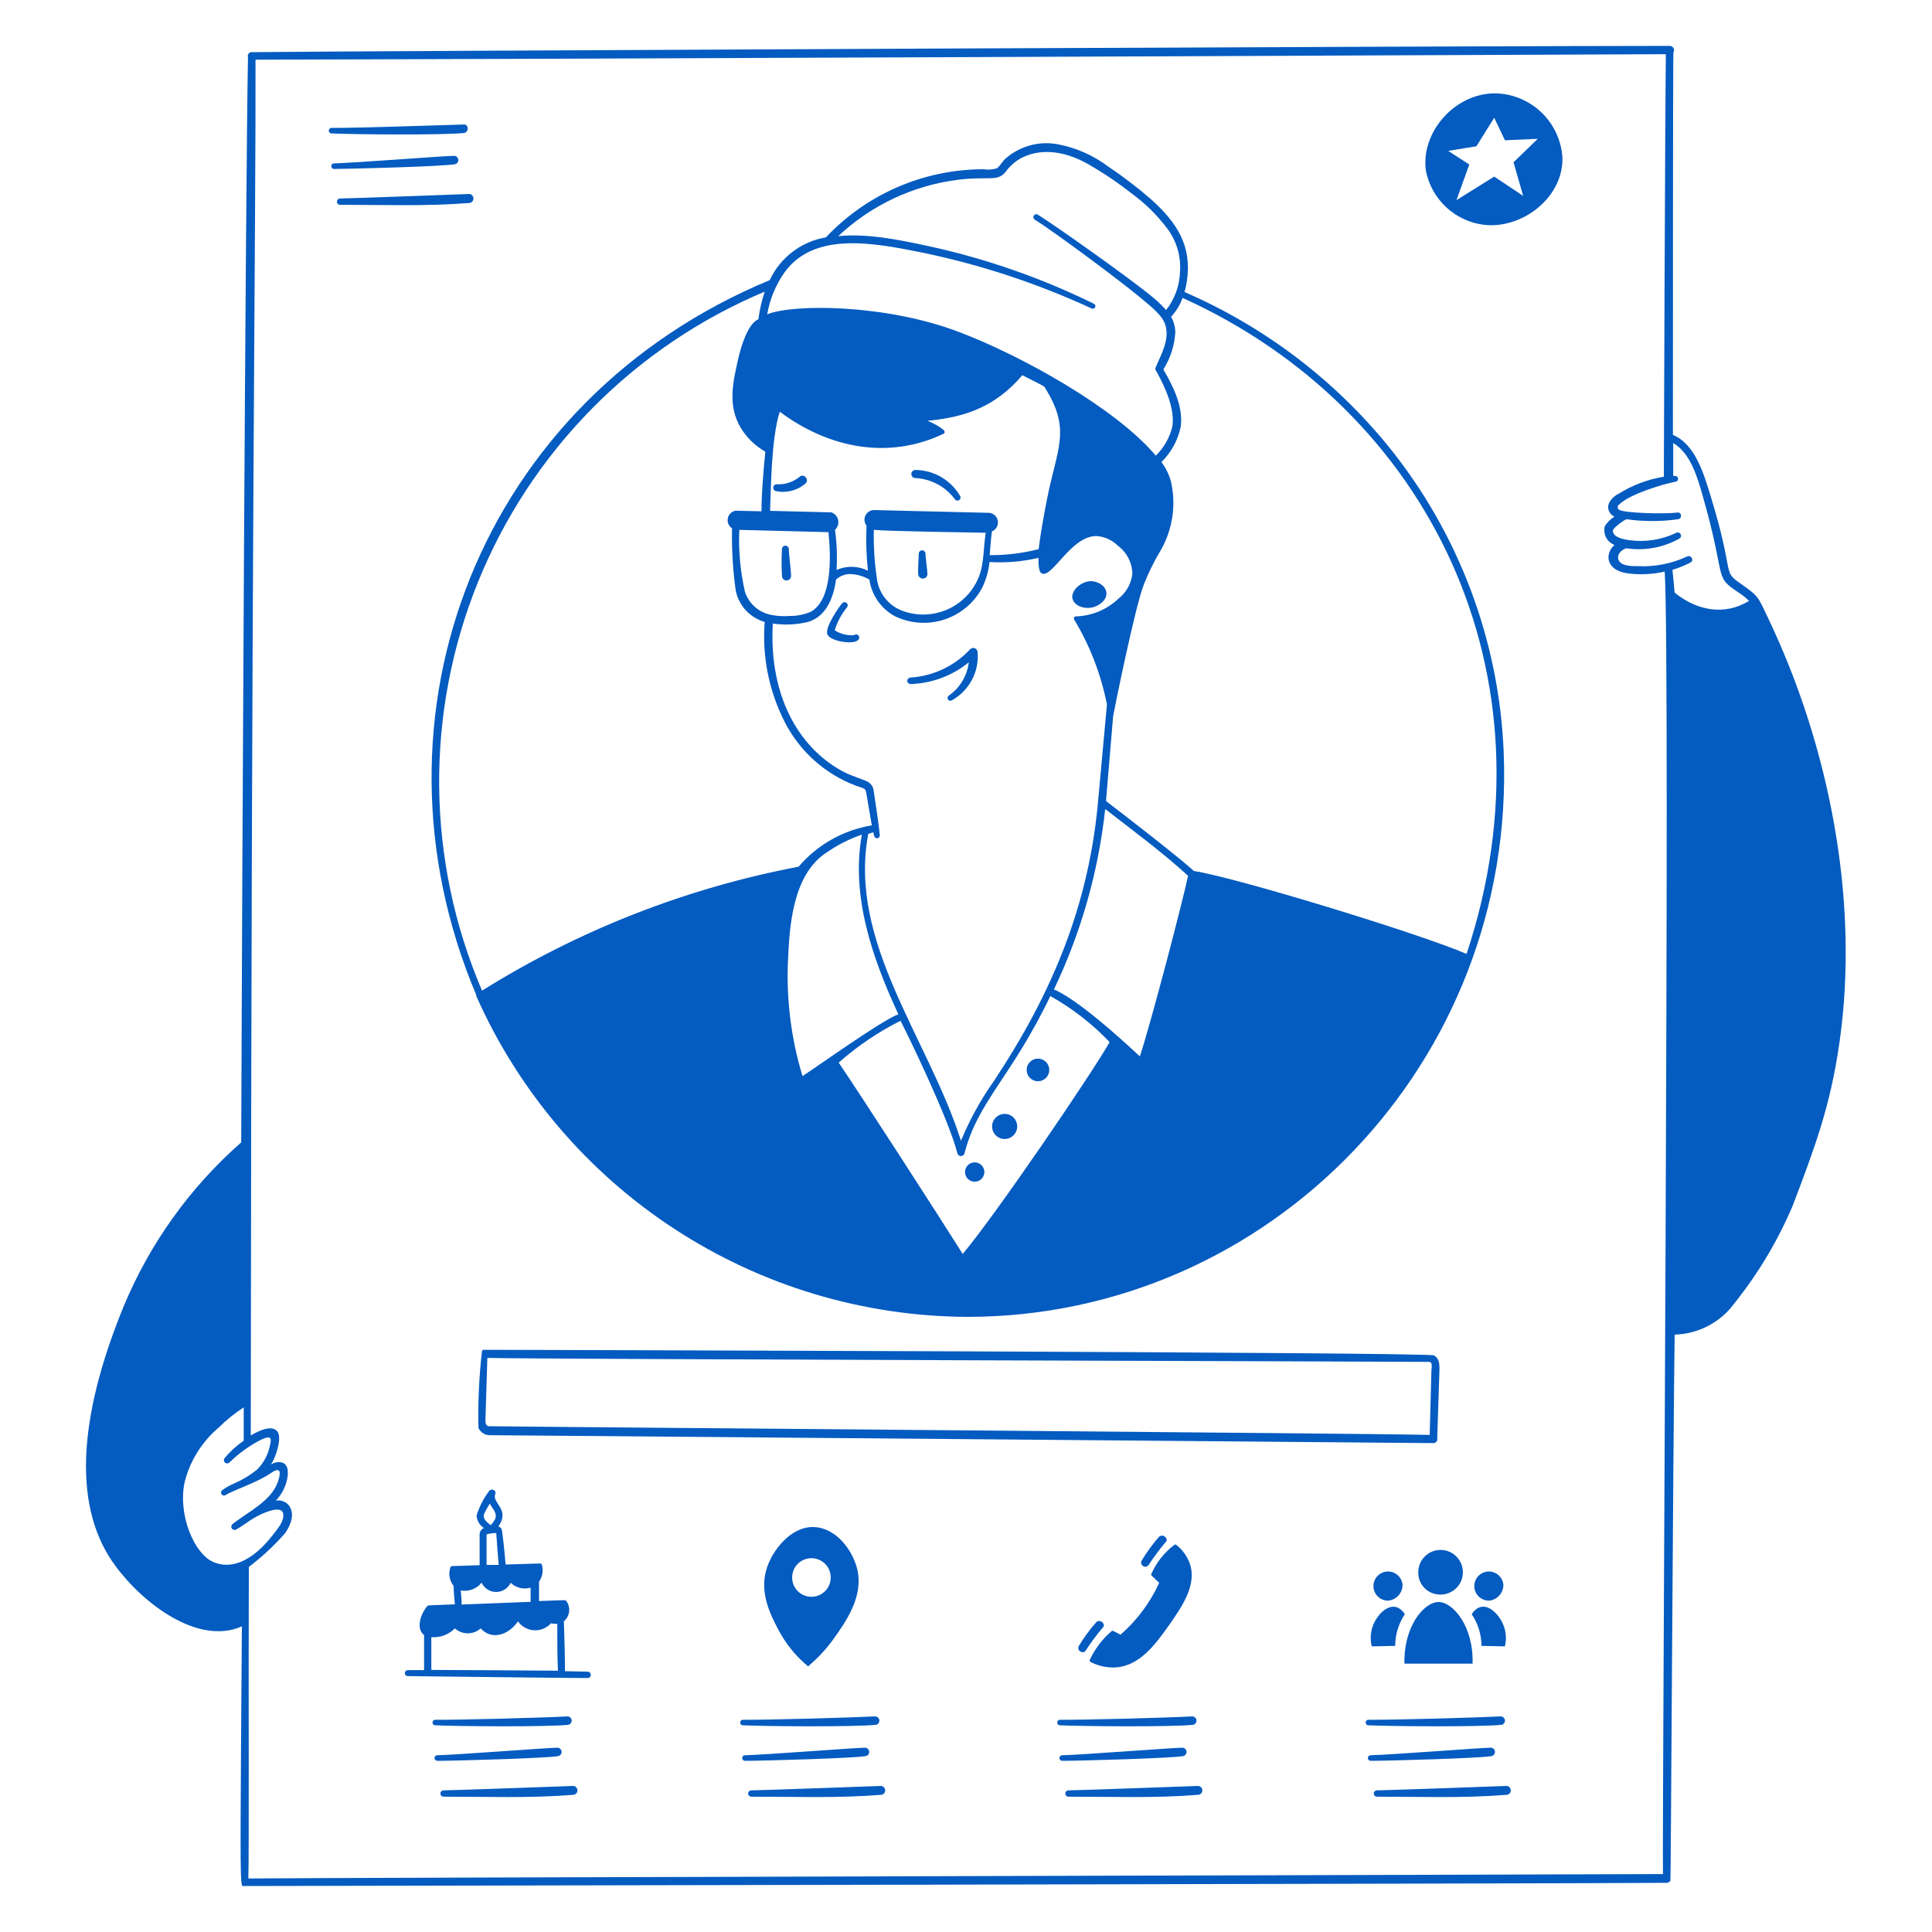 <svg width="288" height="288" viewBox="0 0 288 288" fill="none" xmlns="http://www.w3.org/2000/svg">
<path d="M223.2 13.925C217.022 13.68 211.68 19.685 212.573 25.546C212.995 27.589 214.04 29.45 215.564 30.874C217.088 32.297 219.017 33.213 221.083 33.495C226.843 34.244 233.122 29.434 232.906 23.415C232.726 20.921 231.639 18.579 229.852 16.83C228.064 15.082 225.698 14.049 223.2 13.925ZM227.059 29.204L222.739 26.324L217.109 29.837L219.024 24.524L215.885 22.493L220.09 21.802L222.739 17.554L224.338 20.909L229.234 20.693L225.619 24.192L227.059 29.204ZM162.907 90.533C163.872 90.288 165.053 89.424 164.923 88.33C164.794 87.236 163.613 86.674 162.662 86.631C161.136 86.631 159.61 88.071 159.869 89.208C160.128 90.346 161.654 90.836 162.907 90.533ZM120.456 248.4C121.874 247.22 123.136 245.865 124.214 244.368C126.072 241.762 128.794 237.975 127.771 233.856C127.123 231.207 124.733 227.751 121.306 227.636C117.878 227.52 115.114 231.149 114.293 233.799C113.155 237.413 114.854 240.696 115.992 242.871C117.095 244.994 118.613 246.875 120.456 248.4ZM118.08 235.152C118.08 234.583 118.249 234.026 118.565 233.552C118.882 233.079 119.332 232.71 119.858 232.492C120.384 232.274 120.963 232.217 121.522 232.328C122.081 232.439 122.594 232.713 122.997 233.116C123.399 233.519 123.674 234.032 123.785 234.591C123.896 235.149 123.839 235.728 123.621 236.255C123.403 236.781 123.034 237.231 122.56 237.547C122.087 237.863 121.53 238.032 120.96 238.032C120.196 238.032 119.464 237.729 118.924 237.189C118.384 236.649 118.08 235.916 118.08 235.152ZM219.514 247.997C219.687 242.511 216.634 238.81 214.445 238.81C212.256 238.81 209.203 242.511 209.362 247.997H219.514ZM220.839 245.348L224.338 245.42C224.64 244.154 224.465 242.821 223.848 241.676C222.638 239.559 220.695 238.594 219.384 240.624C220.329 242.018 220.836 243.663 220.839 245.348ZM204.48 245.42L207.979 245.348C207.984 243.666 208.485 242.023 209.419 240.624C208.094 238.594 206.15 239.573 204.955 241.676C204.341 242.823 204.172 244.156 204.48 245.42ZM214.445 237.687C215.12 237.747 215.798 237.6 216.387 237.265C216.977 236.93 217.45 236.423 217.743 235.811C218.036 235.2 218.135 234.513 218.027 233.844C217.919 233.175 217.609 232.554 217.138 232.066C216.668 231.578 216.06 231.245 215.395 231.112C214.73 230.979 214.04 231.052 213.418 231.322C212.796 231.592 212.272 232.046 211.915 232.622C211.558 233.199 211.385 233.87 211.421 234.548C211.444 235.353 211.767 236.121 212.326 236.702C212.885 237.282 213.641 237.633 214.445 237.687ZM206.928 238.608C207.521 238.554 208.072 238.277 208.47 237.834C208.868 237.391 209.083 236.814 209.074 236.218C209.032 235.798 208.869 235.4 208.605 235.072C208.34 234.743 207.986 234.498 207.586 234.367C207.185 234.236 206.755 234.225 206.348 234.334C205.94 234.443 205.574 234.668 205.292 234.982C205.01 235.295 204.826 235.684 204.761 236.101C204.697 236.517 204.755 236.944 204.928 237.328C205.101 237.713 205.383 238.038 205.738 238.265C206.093 238.493 206.507 238.612 206.928 238.608ZM221.962 238.608C222.555 238.554 223.106 238.277 223.503 237.834C223.901 237.391 224.117 236.814 224.107 236.218C224.065 235.798 223.902 235.4 223.638 235.072C223.374 234.743 223.02 234.498 222.619 234.367C222.219 234.236 221.788 234.225 221.381 234.334C220.974 234.443 220.607 234.668 220.326 234.982C220.044 235.295 219.86 235.684 219.795 236.101C219.73 236.517 219.788 236.944 219.962 237.328C220.135 237.713 220.416 238.038 220.771 238.265C221.127 238.493 221.54 238.612 221.962 238.608ZM127.31 94.68C126.298 94.758 125.287 94.506 124.43 93.96C124.813 92.696 125.444 91.521 126.288 90.504C126.351 90.412 126.379 90.299 126.367 90.188C126.355 90.076 126.304 89.972 126.223 89.895C126.142 89.817 126.036 89.771 125.924 89.764C125.812 89.757 125.701 89.79 125.611 89.856C125.107 90.375 122.918 93.543 123.336 94.565C123.754 95.588 127.152 96.149 127.915 95.415C128.013 95.335 128.074 95.219 128.086 95.093C128.099 94.968 128.06 94.843 127.98 94.745C127.9 94.648 127.784 94.586 127.659 94.574C127.533 94.562 127.408 94.6 127.31 94.68ZM135.778 101.967C138.935 101.864 141.971 100.725 144.418 98.727C144.299 99.715 143.973 100.666 143.462 101.52C142.951 102.373 142.266 103.109 141.451 103.68C141.356 103.738 141.287 103.831 141.26 103.939C141.233 104.047 141.25 104.161 141.307 104.256C141.365 104.352 141.457 104.421 141.565 104.448C141.673 104.475 141.788 104.458 141.883 104.4C143.152 103.701 144.191 102.648 144.873 101.37C145.555 100.092 145.852 98.644 145.728 97.2C145.721 97.075 145.678 96.955 145.603 96.854C145.529 96.752 145.427 96.675 145.31 96.631C145.192 96.587 145.064 96.578 144.942 96.605C144.819 96.631 144.707 96.693 144.619 96.783C142.308 99.268 139.135 100.777 135.749 101.002C135.606 101.009 135.472 101.072 135.375 101.177C135.279 101.282 135.227 101.421 135.23 101.564C135.265 101.681 135.337 101.785 135.436 101.857C135.535 101.93 135.655 101.969 135.778 101.967ZM136.454 70.056C136.294 70.056 136.14 70.12 136.027 70.234C135.913 70.347 135.85 70.501 135.85 70.661C135.85 70.822 135.913 70.975 136.027 71.089C136.14 71.202 136.294 71.266 136.454 71.266C137.617 71.323 138.752 71.639 139.777 72.193C140.801 72.746 141.688 73.522 142.373 74.463C142.444 74.547 142.543 74.604 142.652 74.621C142.76 74.639 142.872 74.617 142.966 74.56C143.06 74.502 143.131 74.413 143.164 74.308C143.198 74.203 143.193 74.089 143.151 73.988C142.477 72.803 141.503 71.816 140.328 71.126C139.153 70.436 137.817 70.067 136.454 70.056ZM119.246 71.036C118.288 71.845 117.057 72.257 115.805 72.188C115.676 72.181 115.549 72.224 115.449 72.306C115.35 72.388 115.284 72.505 115.266 72.633C115.248 72.761 115.279 72.891 115.352 72.998C115.425 73.105 115.535 73.18 115.661 73.21C116.436 73.373 117.237 73.355 118.004 73.157C118.771 72.96 119.482 72.589 120.082 72.072C120.658 71.525 119.894 70.56 119.246 71.036ZM117.922 85.767C117.922 85.119 117.576 82.469 117.59 81.85C117.59 81.716 117.537 81.588 117.443 81.494C117.348 81.399 117.22 81.346 117.086 81.346C116.955 81.342 116.828 81.389 116.731 81.478C116.634 81.567 116.576 81.69 116.568 81.821C116.49 83.188 116.49 84.558 116.568 85.925C116.589 86.105 116.681 86.269 116.822 86.381C116.893 86.436 116.973 86.477 117.059 86.502C117.145 86.526 117.235 86.533 117.324 86.523C117.413 86.512 117.499 86.485 117.577 86.441C117.655 86.397 117.724 86.339 117.779 86.269C117.835 86.198 117.876 86.118 117.9 86.032C117.925 85.946 117.932 85.856 117.922 85.767ZM138.24 85.421C138.24 84.946 137.952 83.045 137.966 82.541C137.966 82.407 137.913 82.279 137.819 82.185C137.724 82.09 137.596 82.037 137.462 82.037C137.329 82.037 137.201 82.09 137.106 82.185C137.012 82.279 136.958 82.407 136.958 82.541C136.958 83.06 136.814 85.061 136.872 85.58C136.875 85.675 136.897 85.77 136.938 85.856C136.979 85.943 137.038 86.02 137.111 86.083C137.183 86.145 137.268 86.192 137.359 86.221C137.451 86.249 137.547 86.258 137.643 86.247C137.738 86.236 137.83 86.205 137.912 86.157C137.995 86.108 138.067 86.043 138.123 85.966C138.179 85.888 138.219 85.799 138.239 85.706C138.259 85.612 138.259 85.515 138.24 85.421Z" fill="#045BC0"/>
<path d="M70.992 148.321C70.977 148.367 70.977 148.418 70.992 148.465C77.286 162.643 87.543 174.702 100.528 183.188C113.514 191.675 128.675 196.229 144.187 196.302C189.173 196.302 226.037 158.444 224.151 112.105C223.472 95.479 217.458 79.514 207 66.572C198.855 56.56 188.418 48.658 176.573 43.532C176.725 43.013 176.841 42.483 176.919 41.948C177.725 36.692 175.479 33.178 171.49 29.622C169.485 27.894 167.379 26.288 165.183 24.812C163.002 23.178 160.483 22.056 157.81 21.529C156.387 21.242 154.917 21.294 153.518 21.682C152.119 22.07 150.832 22.782 149.76 23.761C149.357 24.178 149.011 24.841 148.579 25.1C147.95 25.291 147.285 25.335 146.635 25.23C142.231 25.229 137.872 26.129 133.828 27.875C129.784 29.621 126.14 32.175 123.12 35.382C121.311 35.686 119.602 36.426 118.143 37.537C116.683 38.648 115.515 40.098 114.739 41.761C71.683 59.631 53.367 106.561 70.992 148.321ZM119.621 160.388C117.942 154.853 117.212 149.074 117.461 143.295C117.677 138.485 118.023 130.45 123.221 127.081C124.842 125.955 126.611 125.059 128.477 124.417C126.821 133.589 130.032 142.82 133.92 151.201C131.458 152.079 121.882 158.962 119.621 160.417V160.388ZM131.141 124.388C131.011 122.948 130.349 118.628 130.248 117.951C130.228 117.651 130.132 117.361 129.968 117.109C129.804 116.857 129.578 116.651 129.312 116.511C128.837 116.266 126.72 115.546 126.159 115.258C119.52 112.004 114.567 104.257 115.2 92.953C116.952 93.208 118.736 93.124 120.456 92.708C122.717 92.031 124.128 89.9 124.632 86.386C124.958 86.088 125.344 85.864 125.763 85.727C126.183 85.591 126.627 85.545 127.066 85.594C127.96 85.671 128.826 85.946 129.6 86.401C129.764 87.544 130.193 88.633 130.853 89.581C131.513 90.528 132.386 91.308 133.402 91.858C135.682 92.96 138.298 93.144 140.71 92.372C143.121 91.6 145.145 89.932 146.362 87.711C146.978 86.481 147.363 85.149 147.499 83.78C149.95 83.928 152.409 83.719 154.8 83.161C154.8 83.895 154.8 85.22 155.275 85.479C156.859 86.271 159.595 79.906 163.44 79.906C164.645 79.983 165.781 80.495 166.637 81.346C167.3 81.837 167.84 82.474 168.215 83.209C168.59 83.944 168.789 84.755 168.797 85.58C168.707 86.306 168.473 87.007 168.11 87.642C167.746 88.278 167.26 88.835 166.68 89.281C164.96 90.899 162.705 91.827 160.344 91.887C160.295 91.893 160.248 91.91 160.207 91.939C160.166 91.967 160.133 92.005 160.11 92.049C160.087 92.093 160.076 92.142 160.076 92.192C160.077 92.241 160.09 92.29 160.114 92.334C162.47 96.241 164.127 100.529 165.01 105.005C164.232 113.487 163.901 117.101 163.743 118.858C162.418 134.698 156.96 147.86 148.176 161.122C146.208 163.906 144.556 166.9 143.251 170.05C138.399 154.801 126.389 140.516 129.427 124.316C129.679 124.213 129.94 124.131 130.205 124.071C130.205 124.292 130.248 124.479 130.335 124.633C130.345 124.686 130.366 124.736 130.396 124.781C130.425 124.826 130.464 124.865 130.509 124.895C130.553 124.925 130.604 124.946 130.657 124.956C130.71 124.967 130.764 124.967 130.817 124.957C130.87 124.946 130.92 124.926 130.965 124.896C131.01 124.866 131.049 124.827 131.079 124.783C131.109 124.738 131.13 124.688 131.141 124.635C131.151 124.582 131.151 124.527 131.141 124.474V124.388ZM140.76 64.167C140.007 63.556 139.161 63.07 138.255 62.727C144.015 62.194 148.464 60.553 152.395 55.93C152.827 56.161 155.275 57.37 155.65 57.615C159.826 64.109 157.536 66.759 156.01 74.751C155.549 77.156 155.088 79.662 154.829 81.865C152.443 82.47 149.99 82.77 147.528 82.757C147.643 81.62 147.701 80.396 147.859 79.215C148.155 79.096 148.403 78.882 148.565 78.606C148.726 78.331 148.791 78.01 148.75 77.693C148.708 77.377 148.563 77.083 148.337 76.858C148.111 76.633 147.816 76.49 147.499 76.45L130.219 76.033C129.958 76.049 129.706 76.135 129.49 76.284C129.275 76.433 129.104 76.637 128.996 76.875C128.888 77.114 128.846 77.377 128.877 77.637C128.907 77.897 129.008 78.144 129.168 78.351C129.068 80.595 129.14 82.843 129.384 85.076C128.661 84.714 127.866 84.516 127.057 84.496C126.248 84.476 125.445 84.635 124.704 84.961C124.826 82.966 124.748 80.964 124.474 78.985C124.67 78.803 124.816 78.574 124.898 78.319C124.98 78.065 124.995 77.793 124.942 77.531C124.888 77.269 124.768 77.026 124.592 76.824C124.417 76.622 124.193 76.468 123.941 76.378C123.797 76.378 124.027 76.378 114.797 76.148C114.912 73.268 114.955 65.276 116.237 61.373C123.581 66.86 132.523 68.573 140.717 64.628C140.771 64.583 140.805 64.519 140.813 64.449C140.821 64.38 140.802 64.309 140.76 64.254V64.167ZM146.952 79.33C146.578 81.562 146.736 83.909 145.915 85.998C145.061 88.132 143.417 89.854 141.325 90.806C139.232 91.759 136.854 91.867 134.683 91.109C133.621 90.752 132.682 90.099 131.978 89.226C131.274 88.354 130.834 87.299 130.709 86.185C130.354 83.802 130.204 81.393 130.263 78.985C132.595 79.201 144.763 79.374 146.952 79.417V79.33ZM123.495 79.33C123.883 82.959 124.085 89.41 120.859 91.196C119.901 91.612 118.866 91.823 117.821 91.815C116.907 91.894 115.987 91.851 115.085 91.686C114.154 91.531 113.283 91.123 112.569 90.505C111.855 89.888 111.325 89.085 111.039 88.186C110.357 85.169 110.076 82.075 110.203 78.985L123.495 79.33ZM143.482 186.884C140.069 181.441 128.16 163.009 125.021 158.401C127.812 155.935 130.91 153.839 134.237 152.165C135.202 154.009 141.437 166.81 142.719 171.937C142.752 172.051 142.821 172.151 142.915 172.222C143.01 172.293 143.126 172.332 143.244 172.332C143.363 172.332 143.478 172.293 143.573 172.222C143.668 172.151 143.737 172.051 143.77 171.937C145.786 164.132 150.754 160.604 156.571 148.479C159.847 150.311 162.828 152.627 165.413 155.348C162.72 160.085 148.32 181.253 143.482 186.956V186.884ZM169.92 157.479C161.568 149.689 158.155 147.903 157.104 147.5C161.153 139.029 163.738 129.934 164.751 120.601C168.927 123.841 173.247 127.023 177.106 130.551C176.271 134.482 171.691 152.036 169.92 157.479ZM176.328 44.425C212.861 60.985 232.488 100.369 218.621 142.201C211.522 139.133 184.205 130.796 177.955 129.831C176.199 128.161 167.875 121.695 164.895 119.434C164.895 118.743 164.779 120.759 165.931 106.777C165.931 106.618 169.143 90.649 170.496 87.164C171.222 85.321 172.103 83.543 173.131 81.85C174.814 78.806 175.327 75.252 174.571 71.857C174.29 70.779 173.801 69.766 173.131 68.876C174.593 67.444 175.596 65.609 176.011 63.605C176.4 60.567 174.888 57.615 173.419 55.066C174.501 53.364 175.117 51.408 175.205 49.393C175.166 48.629 174.949 47.884 174.571 47.218C175.325 46.415 175.904 45.464 176.271 44.425H176.328ZM116.885 40.695C121.205 34.575 129.845 36.116 137.146 37.585C145.967 39.383 154.549 42.201 162.72 45.98C162.812 46.028 162.919 46.037 163.017 46.006C163.116 45.975 163.198 45.906 163.246 45.814C163.293 45.723 163.303 45.616 163.272 45.517C163.241 45.419 163.172 45.336 163.08 45.289C155.18 41.404 146.833 38.502 138.226 36.649C134.122 35.77 129.211 34.748 124.949 35.209C129.858 30.591 136.104 27.647 142.791 26.799C147.355 26.223 148.666 27.159 149.904 25.618C150.519 24.767 151.316 24.063 152.237 23.559C154.613 22.321 158.083 22.119 162.231 24.481C164.469 25.763 166.611 27.206 168.639 28.801C170.671 30.271 172.472 32.038 173.981 34.042C175.398 35.914 176.079 38.24 175.896 40.58C175.828 42.635 175.101 44.614 173.823 46.225C173.259 45.574 172.643 44.972 171.979 44.425C168.552 41.545 157.032 33.423 154.699 31.997C154.602 31.936 154.484 31.916 154.372 31.942C154.26 31.968 154.163 32.037 154.102 32.134C154.041 32.232 154.021 32.349 154.046 32.461C154.072 32.574 154.141 32.671 154.239 32.732C157.507 34.777 167.587 42.322 170.079 44.439C171.691 45.778 173.247 46.988 173.707 48.413C174.399 50.617 173.131 52.733 172.267 54.778C172.224 54.874 172.212 54.981 172.232 55.085C172.253 55.188 172.306 55.282 172.383 55.354C173.679 57.687 175.176 60.956 174.759 63.605C174.356 65.247 173.503 66.743 172.296 67.925C166.392 60.898 152.323 53.022 142.963 49.493C131.991 45.303 118.138 45.289 114.365 46.858C114.748 44.645 115.608 42.542 116.885 40.695ZM114.005 43.446C113.549 44.792 113.231 46.182 113.055 47.593C111.946 48.053 110.952 49.925 110.175 52.935C109.239 56.938 108.418 60.394 110.419 63.778C111.323 65.255 112.587 66.478 114.091 67.335C113.919 68.775 113.472 74.031 113.515 76.22L109.728 76.133H109.627C109.346 76.189 109.088 76.327 108.886 76.531C108.684 76.734 108.547 76.993 108.493 77.274C108.439 77.556 108.47 77.847 108.582 78.111C108.694 78.374 108.883 78.598 109.123 78.754C109.06 81.85 109.243 84.947 109.671 88.013C109.889 89.118 110.408 90.14 111.17 90.968C111.933 91.796 112.908 92.398 113.991 92.708C113.59 97.899 114.642 103.1 117.029 107.727C119.263 112.05 123.018 115.395 127.57 117.116C129.01 117.591 129.01 117.534 129.154 118.311C129.154 118.311 129.759 121.94 129.96 123.034C125.709 123.738 121.843 125.92 119.045 129.197C102.307 132.38 86.306 138.645 71.856 147.673C67.741 138.063 65.569 127.734 65.466 117.281C65.362 106.828 67.329 96.458 71.252 86.769C75.176 77.08 80.979 68.263 88.326 60.827C95.674 53.392 104.421 47.484 114.063 43.446H114.005ZM69.12 19.829C69.97 19.743 69.869 18.462 69.12 18.562C65.751 18.663 52.834 19.095 49.349 19.066C49.253 19.084 49.167 19.135 49.105 19.21C49.043 19.285 49.008 19.379 49.008 19.477C49.008 19.574 49.043 19.668 49.105 19.743C49.167 19.818 49.253 19.869 49.349 19.887C52.575 20.046 65.837 20.161 69.12 19.829ZM67.68 23.228C66.37 23.228 52.56 24.308 49.795 24.351C49.685 24.351 49.578 24.395 49.5 24.473C49.422 24.552 49.378 24.658 49.378 24.769C49.378 24.879 49.422 24.986 49.5 25.064C49.578 25.142 49.685 25.186 49.795 25.186C52.042 25.186 66.111 24.812 67.824 24.481C67.978 24.447 68.114 24.358 68.205 24.23C68.297 24.103 68.338 23.945 68.32 23.789C68.302 23.633 68.226 23.489 68.108 23.385C67.99 23.281 67.837 23.225 67.68 23.228ZM69.97 28.916C69.97 28.916 52.301 29.578 50.616 29.593C50.506 29.612 50.406 29.67 50.335 29.755C50.263 29.841 50.223 29.949 50.223 30.061C50.223 30.172 50.263 30.281 50.335 30.366C50.406 30.452 50.506 30.509 50.616 30.529C57.096 30.529 63.576 30.773 70.013 30.255C70.173 30.227 70.318 30.142 70.421 30.015C70.523 29.889 70.577 29.73 70.572 29.567C70.567 29.404 70.503 29.249 70.392 29.129C70.282 29.009 70.132 28.934 69.97 28.916ZM167.04 243.678L165.975 243.13C165.937 243.109 165.895 243.098 165.852 243.098C165.809 243.098 165.767 243.109 165.73 243.13C164.335 244.315 163.214 245.789 162.447 247.45C162.425 247.502 162.424 247.56 162.442 247.613C162.461 247.666 162.498 247.711 162.547 247.738C163.576 248.272 164.715 248.558 165.874 248.573C169.704 248.573 172.123 245.29 174.283 242.238C176.155 239.559 178.503 236.233 177.336 233.007C176.937 231.93 176.243 230.987 175.335 230.285C175.297 230.251 175.248 230.232 175.198 230.232C175.147 230.232 175.098 230.251 175.061 230.285C173.574 231.415 172.395 232.901 171.634 234.605C171.61 234.639 171.598 234.68 171.598 234.721C171.598 234.762 171.61 234.802 171.634 234.836L172.8 235.945C171.454 238.904 169.49 241.54 167.04 243.678ZM163.455 241.777C162.473 242.887 161.591 244.083 160.819 245.348C160.445 246.169 161.539 246.572 161.827 246.068C162.632 244.826 163.517 243.638 164.477 242.511C164.779 242.194 164.16 241.301 163.455 241.777ZM170.712 233.554C170.803 233.557 170.893 233.539 170.975 233.502C171.057 233.464 171.13 233.408 171.187 233.338C171.997 232.1 172.882 230.912 173.837 229.782C174.154 229.45 173.535 228.572 172.8 229.062C171.828 230.168 170.956 231.358 170.194 232.618C170.138 232.711 170.108 232.817 170.107 232.925C170.105 233.034 170.132 233.141 170.184 233.235C170.236 233.33 170.313 233.409 170.405 233.465C170.498 233.521 170.604 233.552 170.712 233.554ZM213.667 215.122C213.759 215.123 213.85 215.103 213.932 215.063C214.015 215.023 214.087 214.965 214.143 214.892C214.198 214.819 214.237 214.735 214.254 214.645C214.272 214.555 214.268 214.462 214.243 214.373L214.575 204.293C214.575 203.516 214.647 202.551 213.754 202.047C212.861 201.543 71.942 201.212 72.101 201.212C72.052 201.214 72.003 201.228 71.961 201.253C71.918 201.278 71.882 201.314 71.856 201.356C71.413 205.179 71.235 209.028 71.323 212.876C71.492 213.225 71.763 213.513 72.1 213.704C72.437 213.894 72.824 213.977 73.21 213.942C75.183 213.942 213.667 215.122 213.667 215.122ZM213.379 204.322C213.379 204.653 213.379 204.452 213.12 213.898C206.381 213.697 73.786 212.66 72.792 212.602C72.346 212.444 72.346 212.012 72.374 211.335L72.648 202.422C79.719 202.623 212.472 202.969 213.019 203.012C213.567 203.055 213.423 203.645 213.379 204.322ZM84.586 257.127C84.754 257.127 84.915 257.06 85.034 256.942C85.153 256.823 85.219 256.662 85.219 256.493C85.219 256.325 85.153 256.164 85.034 256.045C84.915 255.927 84.754 255.86 84.586 255.86C81.36 256.047 68.299 256.407 64.814 256.364C64.719 256.382 64.632 256.433 64.57 256.508C64.508 256.583 64.474 256.677 64.474 256.774C64.474 256.872 64.508 256.966 64.57 257.041C64.632 257.116 64.719 257.167 64.814 257.185C68.026 257.343 81.259 257.444 84.586 257.127ZM83.074 260.525C81.778 260.525 67.968 261.605 65.189 261.649C65.078 261.649 64.972 261.693 64.894 261.771C64.815 261.849 64.771 261.956 64.771 262.066C64.771 262.177 64.815 262.283 64.894 262.362C64.972 262.44 65.078 262.484 65.189 262.484C67.795 262.484 81.562 262.095 83.218 261.778C83.371 261.745 83.507 261.656 83.599 261.528C83.69 261.4 83.731 261.243 83.713 261.087C83.695 260.93 83.62 260.786 83.502 260.683C83.383 260.579 83.231 260.523 83.074 260.525ZM85.406 266.228C85.406 266.228 67.766 266.876 66.038 266.89C65.928 266.91 65.829 266.967 65.757 267.053C65.685 267.138 65.646 267.247 65.646 267.358C65.646 267.47 65.685 267.578 65.757 267.664C65.829 267.749 65.928 267.807 66.038 267.826C72.49 267.826 78.999 268.071 85.421 267.553C85.508 267.552 85.594 267.534 85.674 267.5C85.754 267.465 85.826 267.416 85.887 267.354C85.948 267.291 85.996 267.218 86.028 267.137C86.061 267.056 86.077 266.97 86.076 266.883C86.075 266.796 86.057 266.71 86.023 266.63C85.989 266.55 85.939 266.478 85.877 266.417C85.815 266.356 85.741 266.308 85.661 266.276C85.58 266.243 85.493 266.227 85.406 266.228ZM130.45 257.127C130.618 257.127 130.779 257.06 130.898 256.942C131.017 256.823 131.083 256.662 131.083 256.493C131.083 256.325 131.017 256.164 130.898 256.045C130.779 255.927 130.618 255.86 130.45 255.86C127.195 256.033 114.149 256.407 110.679 256.364C110.583 256.382 110.496 256.433 110.434 256.508C110.372 256.583 110.338 256.677 110.338 256.774C110.338 256.872 110.372 256.966 110.434 257.041C110.496 257.116 110.583 257.167 110.679 257.185C113.904 257.343 127.109 257.444 130.45 257.127ZM128.938 260.525C127.642 260.525 113.832 261.605 111.053 261.649C110.942 261.649 110.836 261.693 110.758 261.771C110.679 261.849 110.635 261.956 110.635 262.066C110.635 262.177 110.679 262.283 110.758 262.362C110.836 262.44 110.942 262.484 111.053 262.484C113.645 262.484 127.411 262.095 129.067 261.778C129.22 261.745 129.355 261.657 129.446 261.531C129.538 261.405 129.579 261.249 129.563 261.094C129.547 260.939 129.475 260.795 129.359 260.69C129.244 260.585 129.094 260.527 128.938 260.525ZM131.285 266.228C131.285 266.228 113.631 266.876 111.917 266.89C111.807 266.91 111.707 266.967 111.635 267.053C111.564 267.138 111.524 267.247 111.524 267.358C111.524 267.47 111.564 267.578 111.635 267.664C111.707 267.749 111.807 267.807 111.917 267.826C118.368 267.826 124.877 268.071 131.299 267.553C131.475 267.551 131.643 267.479 131.766 267.354C131.888 267.228 131.956 267.059 131.955 266.883C131.953 266.707 131.881 266.54 131.755 266.417C131.63 266.294 131.461 266.226 131.285 266.228ZM177.725 257.127C177.893 257.127 178.054 257.06 178.173 256.942C178.292 256.823 178.359 256.662 178.359 256.493C178.359 256.325 178.292 256.164 178.173 256.045C178.054 255.927 177.893 255.86 177.725 255.86C174.471 256.047 161.439 256.407 157.939 256.364C157.844 256.382 157.757 256.433 157.695 256.508C157.633 256.583 157.599 256.677 157.599 256.774C157.599 256.872 157.633 256.966 157.695 257.041C157.757 257.116 157.844 257.167 157.939 257.185C161.179 257.343 174.384 257.444 177.725 257.127ZM176.213 260.525C174.931 260.525 161.107 261.605 158.343 261.649C158.232 261.649 158.126 261.693 158.047 261.771C157.969 261.849 157.925 261.956 157.925 262.066C157.925 262.177 157.969 262.283 158.047 262.362C158.126 262.44 158.232 262.484 158.343 262.484C160.935 262.484 174.701 262.095 176.371 261.778C176.527 261.745 176.664 261.655 176.756 261.526C176.848 261.396 176.888 261.237 176.868 261.079C176.848 260.921 176.77 260.777 176.649 260.675C176.527 260.572 176.372 260.519 176.213 260.525ZM178.56 266.228C178.56 266.228 160.906 266.876 159.192 266.89C159.082 266.91 158.982 266.967 158.911 267.053C158.839 267.138 158.799 267.247 158.799 267.358C158.799 267.47 158.839 267.578 158.911 267.664C158.982 267.749 159.082 267.807 159.192 267.826C165.643 267.826 172.152 268.071 178.575 267.553C178.75 267.551 178.918 267.479 179.041 267.354C179.164 267.228 179.232 267.059 179.23 266.883C179.228 266.707 179.156 266.54 179.031 266.417C178.905 266.294 178.736 266.226 178.56 266.228ZM223.704 257.127C223.872 257.127 224.033 257.06 224.152 256.942C224.271 256.823 224.338 256.662 224.338 256.493C224.338 256.325 224.271 256.164 224.152 256.045C224.033 255.927 223.872 255.86 223.704 255.86C220.479 256.033 207.418 256.407 203.919 256.364C203.823 256.382 203.736 256.433 203.674 256.508C203.612 256.583 203.578 256.677 203.578 256.774C203.578 256.872 203.612 256.966 203.674 257.041C203.736 257.116 203.823 257.167 203.919 257.185C207.159 257.343 220.32 257.444 223.704 257.127ZM222.192 260.525C220.911 260.525 207.087 261.605 204.322 261.649C204.211 261.649 204.105 261.693 204.026 261.771C203.948 261.849 203.904 261.956 203.904 262.066C203.904 262.177 203.948 262.283 204.026 262.362C204.105 262.44 204.211 262.484 204.322 262.484C206.914 262.484 220.68 262.095 222.351 261.778C222.506 261.745 222.643 261.655 222.735 261.526C222.827 261.396 222.867 261.237 222.847 261.079C222.828 260.921 222.749 260.777 222.628 260.675C222.506 260.572 222.351 260.519 222.192 260.525ZM224.539 266.228C224.539 266.228 206.885 266.876 205.171 266.89C205.061 266.91 204.962 266.967 204.89 267.053C204.818 267.138 204.779 267.247 204.779 267.358C204.779 267.47 204.818 267.578 204.89 267.664C204.962 267.749 205.061 267.807 205.171 267.826C211.608 267.826 218.131 268.071 224.554 267.553C224.729 267.551 224.897 267.479 225.02 267.354C225.143 267.228 225.211 267.059 225.209 266.883C225.207 266.707 225.135 266.54 225.01 266.417C224.884 266.294 224.715 266.226 224.539 266.228ZM87.567 249.193L84.226 249.121C84.226 247.421 84.111 243.044 84.053 241.69C84.487 241.327 84.767 240.813 84.836 240.252C84.906 239.691 84.76 239.124 84.427 238.666C84.298 238.479 84.427 238.522 80.352 238.666V235.786C80.605 235.427 80.775 235.015 80.85 234.582C80.925 234.149 80.902 233.704 80.784 233.281C80.768 233.217 80.73 233.161 80.678 233.122C80.626 233.083 80.561 233.063 80.496 233.065L75.37 233.223C75.283 232.129 74.909 228.197 74.765 227.938C74.667 227.751 74.502 227.608 74.304 227.535C76.09 224.957 73.282 224.05 73.829 222.725C74.059 222.164 73.224 221.775 72.893 222.293C72.083 223.378 71.46 224.59 71.05 225.879C71.062 226.261 71.169 226.635 71.36 226.966C71.55 227.298 71.82 227.577 72.144 227.78C71.935 227.863 71.759 228.012 71.642 228.204C71.525 228.397 71.474 228.622 71.496 228.845V233.324L67.392 233.453C67.333 233.455 67.276 233.475 67.229 233.511C67.182 233.547 67.148 233.598 67.133 233.655C66.975 234.117 66.936 234.612 67.022 235.094C67.108 235.575 67.314 236.026 67.623 236.405C67.623 237.226 67.723 238.35 67.81 239.156C63.663 239.329 63.821 239.271 63.691 239.415C62.654 240.653 61.992 242.799 63.216 243.735V248.962H60.797C60.678 248.962 60.565 249.009 60.481 249.093C60.398 249.177 60.35 249.29 60.35 249.409C60.35 249.527 60.398 249.641 60.481 249.724C60.565 249.808 60.678 249.855 60.797 249.855C60.955 249.855 87.379 250.172 87.624 250.143C87.75 250.135 87.868 250.078 87.952 249.984C88.035 249.889 88.078 249.765 88.07 249.639C88.063 249.513 88.005 249.395 87.911 249.312C87.817 249.228 87.693 249.185 87.567 249.193ZM74.333 233.281H72.533V228.73C73 228.59 73.485 228.522 73.973 228.529C74.002 229.133 74.261 232.345 74.333 233.281ZM72.115 225.793C72.373 225.217 72.677 224.664 73.022 224.137C73.498 225.058 74.189 225.577 73.786 226.484C73.612 226.799 73.404 227.093 73.166 227.362C72.533 226.916 72 226.397 72.115 225.764V225.793ZM71.799 235.945C71.992 236.354 72.298 236.699 72.681 236.941C73.063 237.183 73.506 237.311 73.959 237.311C74.411 237.311 74.854 237.183 75.237 236.941C75.619 236.699 75.925 236.354 76.118 235.945C76.508 236.317 76.989 236.58 77.512 236.706C78.035 236.833 78.583 236.818 79.099 236.665V238.782L68.818 239.185C68.818 238.479 68.746 237.745 68.688 237.082C69.264 237.19 69.858 237.138 70.406 236.933C70.954 236.727 71.436 236.375 71.799 235.916V235.945ZM64.296 248.905V244.052C64.942 244.1 65.59 244.008 66.197 243.782C66.803 243.556 67.354 243.201 67.81 242.742C68.338 243.215 69.023 243.477 69.732 243.477C70.442 243.477 71.126 243.215 71.654 242.742C73.325 244.57 75.831 243.721 77.213 241.69C77.486 242.078 77.843 242.398 78.257 242.629C78.672 242.859 79.133 242.993 79.606 243.021C80.079 243.049 80.553 242.969 80.991 242.789C81.429 242.608 81.821 242.331 82.138 241.978C82.443 242.059 82.76 242.084 83.074 242.05C83.074 243.577 83.074 247.436 83.174 249.049C78.754 249.02 67.191 248.933 64.296 248.933V248.905Z" fill="#045BC0"/>
<path d="M259.114 86.746C256.838 85.133 258.451 85.305 255.139 74.405C254.016 70.704 252.763 66.254 249.379 64.829C249.379 54.086 249.379 9.331 249.451 7.805C249.51 7.708 249.543 7.598 249.545 7.484C249.547 7.371 249.518 7.259 249.462 7.161C249.406 7.062 249.325 6.981 249.227 6.924C249.129 6.868 249.017 6.839 248.904 6.84C221.688 6.84 52.502 7.603 37.498 7.776C37.407 7.778 37.318 7.801 37.238 7.844C37.158 7.887 37.089 7.948 37.037 8.022C36.985 8.096 36.952 8.182 36.939 8.272C36.926 8.362 36.935 8.453 36.965 8.539C36.605 27.475 36.087 130.867 35.957 170.294C28.316 177.006 22.316 185.381 18.418 194.774C11.39 211.953 10.973 225.014 17.194 233.409C21.312 239.025 29.535 245.333 36.058 242.438C35.856 269.885 35.798 277.906 35.957 280.224C36.029 281.304 36.158 281.146 36.317 281.146C36.475 281.146 239.458 280.771 248.458 280.67C248.57 280.67 248.681 280.639 248.777 280.581C248.874 280.522 248.952 280.439 249.005 280.339C249.077 280.195 249.394 215.986 249.638 198.95C251.395 198.902 253.117 198.449 254.67 197.628C256.224 196.806 257.567 195.638 258.595 194.213C262.121 189.8 265.028 184.926 267.235 179.726C270.49 171.158 272.837 164.981 274.205 155.405C277.229 134.309 272.693 111.269 263.578 92.16C261.95 88.718 262.181 88.92 259.114 86.746ZM31.68 232.79C28.973 231.538 26.511 225.893 27.504 221.025C28.287 217.828 30.062 214.96 32.573 212.832C33.72 211.695 34.979 210.677 36.331 209.794V214.761C35.253 215.501 34.284 216.388 33.451 217.397C33.386 217.499 33.362 217.621 33.382 217.741C33.402 217.86 33.466 217.967 33.561 218.043C33.656 218.118 33.775 218.155 33.895 218.147C34.016 218.14 34.13 218.088 34.215 218.001C35.63 216.605 37.258 215.444 39.038 214.56C40.291 213.998 40.55 214.258 40.248 215.424C39.988 216.827 39.298 218.115 38.275 219.11C37.254 219.932 36.125 220.61 34.92 221.126C34.268 221.406 33.65 221.759 33.077 222.177C33.001 222.254 32.955 222.355 32.947 222.462C32.94 222.57 32.972 222.676 33.036 222.762C33.101 222.848 33.195 222.907 33.3 222.93C33.406 222.952 33.516 222.935 33.61 222.883C34.762 222.12 38.376 220.997 40.363 219.6C41.803 218.606 41.933 219.355 41.443 220.838C40.435 223.819 36.936 225.36 34.618 227.232C34.537 227.313 34.487 227.42 34.477 227.534C34.467 227.647 34.497 227.761 34.562 227.855C34.627 227.949 34.723 228.018 34.833 228.048C34.943 228.079 35.06 228.071 35.165 228.024C35.813 227.664 36.461 227.217 37.383 226.584C38.304 225.95 40.91 224.64 41.861 225.144C41.968 225.193 42.059 225.273 42.123 225.372C42.187 225.472 42.221 225.587 42.221 225.706C42.365 226.742 41.501 227.75 40.623 228.874C36.59 234.029 33.264 233.553 31.68 232.79ZM247.896 279.36C235.368 279.432 46.829 279.907 37.023 280.022C37.138 275.918 37.023 249.97 37.094 233.582C39.052 232.095 40.856 230.416 42.48 228.571C42.883 228.009 44.136 226.065 43.157 224.539C42.938 224.212 42.627 223.957 42.262 223.809C41.898 223.66 41.497 223.623 41.112 223.704C42.105 222.671 42.733 221.34 42.898 219.917C42.898 219.47 43.027 218.477 42.178 218.059C41.88 217.962 41.564 217.934 41.255 217.979C40.945 218.024 40.65 218.14 40.392 218.318C40.522 218.117 40.623 217.915 40.738 217.699C41.256 216.677 41.976 214.329 41.4 213.465C40.608 212.299 38.592 213.264 37.383 213.984C37.469 79.488 38.16 31.349 38.088 8.899C52.013 8.899 239.558 8.136 248.328 8.078C248.213 16.07 248.026 71.064 248.026 71.064C245.634 71.457 243.344 72.318 241.286 73.598C240.724 73.87 240.253 74.3 239.933 74.837C239.824 75.025 239.756 75.234 239.735 75.45C239.713 75.666 239.738 75.884 239.807 76.09C239.877 76.296 239.99 76.485 240.138 76.644C240.286 76.802 240.467 76.928 240.667 77.011C240.077 77.366 239.582 77.861 239.227 78.451C239.083 79.01 239.151 79.603 239.416 80.116C239.682 80.629 240.127 81.025 240.667 81.23C239.141 82.598 239.443 85.003 242.525 85.45C244.401 85.713 246.309 85.63 248.155 85.205C249.005 97.92 247.752 271.224 247.896 279.36ZM249.624 88.286C249.538 87.235 249.437 86.126 249.307 84.945C250.23 84.665 251.127 84.304 251.986 83.865C252.59 83.563 252.101 82.656 251.496 82.958C249.205 84.023 246.69 84.517 244.166 84.398C243.23 84.398 241.661 84.398 241.286 83.491C240.912 82.584 241.819 81.907 242.438 81.734C245.156 82.141 247.931 81.634 250.33 80.294C250.444 80.233 250.53 80.129 250.568 80.005C250.605 79.881 250.592 79.746 250.531 79.632C250.47 79.517 250.366 79.432 250.242 79.394C250.118 79.356 249.983 79.369 249.869 79.43C247.703 80.47 245.279 80.851 242.899 80.525C241.2 80.294 240.408 79.819 240.437 79.085C240.437 78.739 241.877 77.645 242.453 77.4C245.003 77.762 247.592 77.762 250.142 77.4C250.79 77.314 250.704 76.32 250.056 76.406C248.126 76.651 241.934 76.493 241.344 75.974C241.282 75.934 241.23 75.878 241.195 75.813C241.159 75.748 241.141 75.674 241.141 75.6C241.141 75.525 241.159 75.452 241.195 75.387C241.23 75.322 241.282 75.266 241.344 75.225C242.87 73.641 248.314 72.043 249.768 71.813C249.883 71.799 249.987 71.741 250.059 71.65C250.13 71.56 250.163 71.445 250.15 71.33C250.136 71.216 250.078 71.111 249.987 71.04C249.897 70.968 249.782 70.935 249.667 70.949H249.422V66.038C252.014 67.579 253.022 71.107 253.829 73.958C257.458 86.616 255.384 85.781 259.085 88.272C259.675 88.646 260.226 89.08 260.726 89.568C257.054 91.843 252.893 91.008 249.624 88.329V88.286Z" fill="#045BC0"/>
<path d="M154.728 157.809C154.395 157.809 154.069 157.907 153.792 158.093C153.515 158.278 153.299 158.541 153.171 158.849C153.044 159.157 153.011 159.495 153.076 159.822C153.141 160.149 153.301 160.449 153.537 160.685C153.772 160.92 154.072 161.081 154.399 161.146C154.726 161.211 155.065 161.177 155.373 161.05C155.681 160.922 155.944 160.706 156.129 160.429C156.314 160.152 156.413 159.827 156.413 159.493C156.413 159.047 156.235 158.618 155.919 158.302C155.603 157.986 155.175 157.809 154.728 157.809ZM149.76 166.045C149.39 166.045 149.028 166.155 148.72 166.361C148.412 166.567 148.172 166.859 148.03 167.201C147.889 167.543 147.852 167.919 147.924 168.283C147.996 168.646 148.174 168.979 148.436 169.241C148.698 169.503 149.032 169.681 149.395 169.753C149.758 169.826 150.134 169.789 150.476 169.647C150.818 169.505 151.111 169.265 151.316 168.957C151.522 168.65 151.632 168.288 151.632 167.917C151.632 167.421 151.435 166.945 151.084 166.594C150.733 166.243 150.256 166.045 149.76 166.045ZM145.296 173.274C145.011 173.274 144.733 173.359 144.496 173.517C144.259 173.675 144.075 173.9 143.966 174.163C143.857 174.426 143.828 174.716 143.884 174.995C143.939 175.274 144.076 175.531 144.278 175.732C144.479 175.934 144.736 176.071 145.015 176.127C145.294 176.182 145.584 176.154 145.847 176.045C146.11 175.936 146.335 175.751 146.493 175.514C146.652 175.277 146.736 174.999 146.736 174.714C146.736 174.332 146.584 173.966 146.314 173.696C146.044 173.426 145.678 173.274 145.296 173.274Z" fill="#045BC0"/>
</svg>
